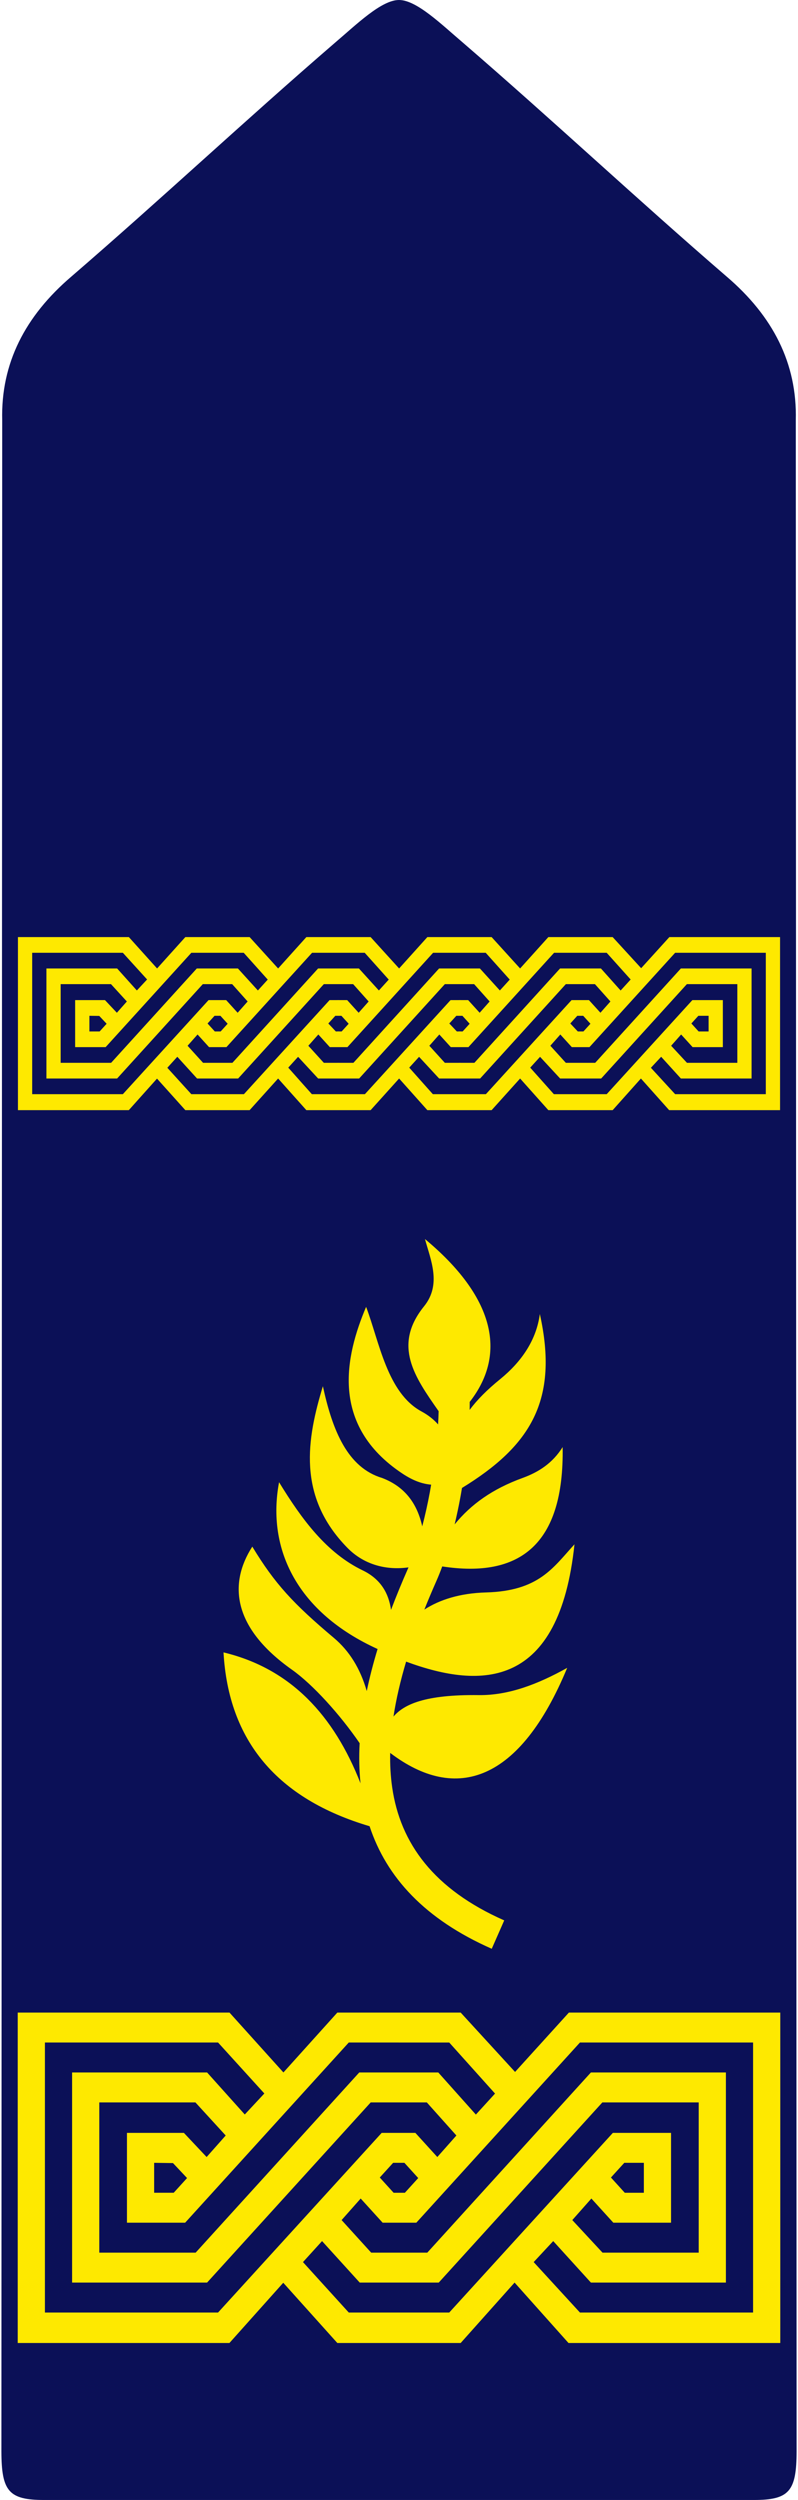 <?xml version="1.0" encoding="UTF-8"?>
<!DOCTYPE svg PUBLIC "-//W3C//DTD SVG 1.1//EN" "http://www.w3.org/Graphics/SVG/1.1/DTD/svg11.dtd">
<!-- Creator: CorelDRAW X5 -->
<svg xmlns="http://www.w3.org/2000/svg" xml:space="preserve" width="76px" height="238px" style="shape-rendering:geometricPrecision; text-rendering:geometricPrecision; image-rendering:optimizeQuality; fill-rule:evenodd; clip-rule:evenodd"
viewBox="0 0 1139.52 3581.08"
 xmlns:xlink="http://www.w3.org/1999/xlink">
 <defs>
  <style type="text/css">
   <![CDATA[
    .fil0 {fill:#0B1057}
    .fil1 {fill:#FEE900}
   ]]>
  </style>
 </defs>
 <g id="Layer_x0020_1">
  <g id="_114816592">
   <path id="_114816856" class="fil0" d="M569.761 0c25.275,0 60.937,35.057 91.424,60.955 129.523,111.754 248.604,223.507 378.127,335.243 66.166,56.544 101.135,124.187 99.054,205.738l1.156 2909.69c-0.142,56.917 -10.494,69.457 -61.293,69.457 -162.926,0 -343.959,0 -508.468,0 -164.509,0 -345.542,0 -508.468,0 -50.799,0 -61.151,-12.54 -61.293,-69.457l1.156 -2909.69c-2.081,-81.552 32.888,-149.195 99.054,-205.738 129.523,-111.736 248.604,-223.49 378.127,-335.243 30.486,-25.897 66.149,-60.955 91.424,-60.955z"/>
   <path id="_114816784" class="fil1" d="M876.207 3055.23l-234.446 257.338 -71.538 0 -0.925 0 -71.52 0 -65.615 -72.249 27.338 -30.095 53.983 59.443 56.49 0 0.249 0 56.49 0 234.446 -258.085 138.078 0 0 215.201 -137.847 0 -43.293 -46.654 27.338 -30.86 31.447 34.613 82.708 0 0 -128.651 -83.384 0zm-306.909 300.968l0.925 0 87.937 0 77.23 -86.532 77.248 86.532 303.494 0 0 -473.286 -302.925 0 -77.123 85.02 -77.923 -85.02 -87.937 0 -0.925 0 -87.919 0 -77.248 85.767 -77.248 -85.767 -303.494 0 0 473.286 303.387 0 77.123 -86.283 77.479 86.283 87.919 0zm0 -430.402l0.925 0 71.538 0 65.615 73.121 -27.463 30.095 -53.876 -60.332 -56.49 0 -0.249 0 -56.49 0 -234.446 258.102 -138.078 0 0 -215.201 137.74 0 43.4 47.401 -27.338 30.842 -32.585 -34.595 -81.57 0 0 128.651 83.384 0 234.464 -258.085 71.52 0zm0 85.785l0.249 0 40.073 0 42.386 47.401 -27.338 30.842 -31.447 -34.595 -23.674 0 -0.249 0 -24.368 0 -234.446 257.338 -248.124 0 0 -386.771 248.124 0 66.309 72.996 -28.032 30.095 -54 -60.208 -193.448 0 0 300.986 193.448 0 234.464 -258.085 40.073 0zm0 86.532l0.249 0 7.951 0 19.814 21.824 -19.121 21.059 -7.968 0 -0.249 0 -7.951 0 -19.814 -21.824 19.139 -21.059 7.951 0zm0.676 85.767l0.249 0 24.368 0 234.446 -258.085 248.124 0 0 386.771 -248.124 0 -66.291 -72.249 28.014 -30.095 54 59.443 193.448 0 0 -300.986 -193.448 0 -234.446 258.102 -40.091 0 -0.249 0 -40.073 0 -42.386 -46.654 27.338 -30.86 31.447 34.613 23.674 0zm-351.091 -42.884l0 -42.884 27 0.374 20.17 21.451 -19.139 21.059 -28.032 0zm701.755 -42.884l0 42.884 -27.356 0 -19.814 -21.824 19.139 -21.059 28.032 0z"/>
   <path id="_114816712" class="fil1" d="M990.166 1432.59l-122.799 134.77 -37.423 0 -0.516 0 -37.743 0 -33.884 -38.028 14.087 -15.492 28.761 31.055 29.135 0 0.16 0 29.544 0 122.799 -135.179 72.303 0 0 112.714 -72.178 0 -22.678 -24.439 14.318 -16.15 16.471 18.125 43.31 0 0 -67.376 -43.666 0zm-334.692 -0.018l0 0.018 -11.81 0 -122.764 134.77 -37.725 0 -0.231 0 -38.028 0 -33.866 -38.028 14.087 -15.492 28.743 31.055 27.498 0 1.796 0 0.125 0 0.925 0 28.423 0 122.799 -135.179 20.864 0 0.249 0 20.864 0 22.198 24.848 -14.3 16.15 -16.471 -18.125 -10.53 0 0 -0.018 -2.846 0zm0.729 22.482l0.107 0 2.01 0 2.294 0 10.37 11.419 -10.014 11.028 -2.65 0 0 -0.053 -2.846 0 0 0.053 -2.846 0 -10.743 -11.419 10.032 -11.028 3.557 0 0.729 0zm0.356 44.876l0.107 0 0 0.036 12.54 0 122.781 -135.161 37.441 0 0.516 0 37.423 0 34.364 38.295 -14.372 15.759 -28.227 -31.589 -29.188 0 -0.516 0 -28.85 0 -122.764 135.161 -19.494 0 0 -0.036 -2.846 0 0 0.036 -20.028 0 -22.198 -24.439 14.3 -16.15 16.471 18.125 12.54 0 0 -0.036zm0 44.965l0.107 0 1.654 0 27.712 0 122.799 -135.179 20.597 0 0.516 0 20.597 0 22.198 24.848 -14.318 16.15 -16.453 -18.125 -12.38 0 -0.16 0 -12.38 0 -122.799 134.77 -37.69 0 -0.249 0 -38.01 0 -33.866 -38.028 14.087 -15.492 28.743 31.055 28.21 0 1.085 0zm-175.181 -112.323l0 0.018 -11.099 0 -122.764 134.77 -37.423 0 -0.534 0 -37.405 0 -34.382 -37.832 14.318 -15.759 28.281 31.127 29.544 0 0.178 0 29.17 0 122.799 -135.179 20.882 0 0.231 0 20.882 0 22.198 24.848 -14.318 16.15 -16.453 -18.125 -11.259 0 0 -0.018 -2.846 0zm1.441 22.482l0.125 0 1.281 0 3.006 0 10.387 11.419 -10.032 11.028 -3.362 0 0 -0.053 -2.846 0 0 0.053 -2.134 0 -10.743 -11.419 10.032 -11.028 2.846 0 1.441 0zm0.356 44.876l0.125 0 0 0.036 12.54 0 122.764 -135.161 37.708 0 0.249 0 37.459 0 34.435 38.419 -14.158 15.563 -28.619 -31.518 -29.117 0 -0.249 0 -29.099 0 -122.781 135.161 -20.206 0 0 -0.036 -2.846 0 0 0.036 -19.316 0 -22.198 -24.439 14.3 -16.15 16.471 18.125 12.54 0 0 -0.036zm-333.82 0.036l122.799 -135.161 37.405 0 0.534 0 37.156 0 34.435 38.419 -14.14 15.563 -28.637 -31.518 -29.17 0 -0.178 0 -29.544 0 -122.781 135.161 -72.321 0 0 -112.714 72.125 0 22.749 24.848 -14.318 16.15 -17.057 -18.125 -42.741 0 0 67.376 43.684 0zm160.205 -157.625l-45.996 0 -40.465 44.929 -40.447 -44.929 -158.942 0 0 247.875 158.871 0 40.411 -45.178 40.571 45.178 45.996 0 0.534 0 45.641 0 40.803 -45.32 40.465 45.32 45.943 0 0.231 0 45.943 0 40.803 -45.32 40.465 45.32 45.925 0 0.249 0 45.943 0 40.803 -45.32 40.447 45.32 45.676 0 0.516 0 46.014 0 40.465 -45.32 40.447 45.32 158.942 0 0 -247.875 -158.639 0 -40.394 44.538 -40.82 -44.538 -46.014 0 -0.516 0 -45.676 0 -40.447 44.929 -40.803 -44.929 -45.943 0 -0.249 0 -45.925 0 -40.465 44.929 -40.803 -44.929 -45.943 0 -0.231 0 -45.943 0 -40.465 44.929 -40.803 -44.929 -45.641 0 -0.534 0zm0.356 180.09l-20.935 0 -22.198 -24.439 14.318 -16.15 16.453 18.125 12.362 0 0.178 0 12.362 0 122.764 -135.161 37.725 0 0.231 0 37.459 0 34.435 38.419 -14.14 15.563 -28.637 -31.518 -29.117 0 -0.231 0 -29.117 0 -122.781 135.161 -20.953 0 -0.178 0zm0 -44.929l-4.109 0 -10.405 -11.419 10.05 -11.028 4.109 0 0.178 0 4.109 0 10.387 11.419 -10.032 11.028 -4.109 0 -0.178 0zm-0.356 -44.911l-12.717 0 -122.799 134.77 -129.932 0 0 -202.555 129.932 0 34.737 38.224 -14.674 15.759 -28.281 -31.518 -101.313 0 0 157.625 101.313 0 122.799 -135.179 20.935 0 0.178 0 20.935 0 22.198 24.848 -14.318 16.15 -16.453 -18.125 -12.362 0 -0.178 0zm-183.452 44.911l0 -22.447 14.123 0.196 10.565 11.223 -10.032 11.028 -14.656 0zm703.321 -22.447l0.16 0 4.127 0 10.387 11.419 -10.032 11.028 -4.127 0 -0.16 0 -3.789 0 -10.725 -11.419 10.014 -11.028 4.144 0zm0.356 44.911l0.16 0 12.735 0 122.799 -135.161 129.932 0 0 202.555 -129.932 0 -34.737 -37.832 14.692 -15.759 28.263 31.127 101.313 0 0 -157.625 -101.313 0 -122.799 135.161 -20.953 0 -0.16 0 -20.953 0 -22.198 -24.439 14.3 -16.15 16.471 18.125 12.38 0zm183.63 -44.911l0 22.447 -14.3 0 -10.387 -11.419 10.032 -11.028 14.656 0z"/>
   <path id="_114816568" class="fil1" d="M527.606 2615.96c-132.404,-39.273 -202.199,-122.301 -209.314,-248.996 96.35,23.105 158.212,90.285 196.329,187.543 -1.921,-18.569 -2.33,-37.761 -1.245,-57.486 -28.085,-40.927 -66.967,-84.024 -97.115,-105.333 -84.202,-59.585 -91.335,-122.355 -56.722,-176.23 32.336,53.378 59.016,82.014 116.823,130.679 22.198,18.676 37.85,43.737 47.188,76.216 4.109,-19.672 9.285,-39.753 15.528,-60.243 -114.279,-51.901 -159.262,-142.24 -141.191,-238.928 32.834,53.662 68.123,101.348 119.918,126.321 26.146,12.611 37.299,33.314 40.518,56.544 7.399,-19.494 15.563,-39.362 24.421,-59.407 0.213,-0.498 0.374,-0.978 0.605,-1.476 -30.86,4.34 -63.16,-3.184 -87.404,-27.854 -73.032,-74.277 -57.86,-156.914 -35.271,-231.636 13.785,63.605 35.36,116.574 84.914,131.444 33.154,12.629 50.319,37.21 57.469,69.279 4.18,-15.919 7.862,-32.478 10.903,-48.984 0.658,-3.593 1.263,-7.15 1.868,-10.743 -12.326,-0.996 -25.542,-5.425 -41.496,-16.061 -103.856,-69.226 -81.552,-167.995 -51.706,-238.608 18.925,49.963 30.131,123.208 79.382,149.817 9.961,5.389 17.627,11.633 23.763,18.587 0.374,-6.652 0.64,-13.002 0.765,-18.996 -34.168,-48.807 -66.273,-94.003 -20.846,-150.244 25.399,-31.447 9.285,-66.7 1.298,-96.297 97.738,81.232 119.082,162.961 64.085,233.326 0.036,3.611 -0.018,7.435 -0.089,11.401 10.779,-14.514 24.901,-28.708 43.56,-43.88 31.625,-25.737 52.186,-56.828 57.042,-93.487 27.445,123.617 -13.287,188.93 -111.576,249.191 -0.765,4.66 -1.565,9.302 -2.437,13.998 -2.348,12.753 -5.087,25.595 -8.075,38.17 23.443,-28.726 54.125,-50.781 97.275,-66.469 23.39,-8.502 43.186,-21.397 57.486,-44.253 2.366,140.212 -61.809,187.952 -172.549,170.948 -2.632,7.204 -5.389,14.123 -8.306,20.721 -6.119,13.856 -11.935,27.587 -17.324,41.123 21.753,-14.14 50.959,-23.55 88.435,-24.581 75.736,-2.099 96.013,-35.378 126.712,-68.959 -21.806,206.503 -132.6,208.175 -241.276,168.066 -8.093,27.16 -14.247,53.449 -18.107,78.724 14.834,-17.253 44.484,-31.767 122.23,-30.771 42.581,0.534 84.469,-15.492 126.712,-39.042 -67.447,162.873 -158.959,193.821 -253.656,121.839 -0.356,16.968 0.569,33.35 2.828,49.145 11.526,80.609 60.012,146.384 160.596,190.762l-17.893 40.66c-95.728,-42.243 -150.813,-102.22 -175.056,-175.537z"/>
  </g>
 </g>
</svg>
